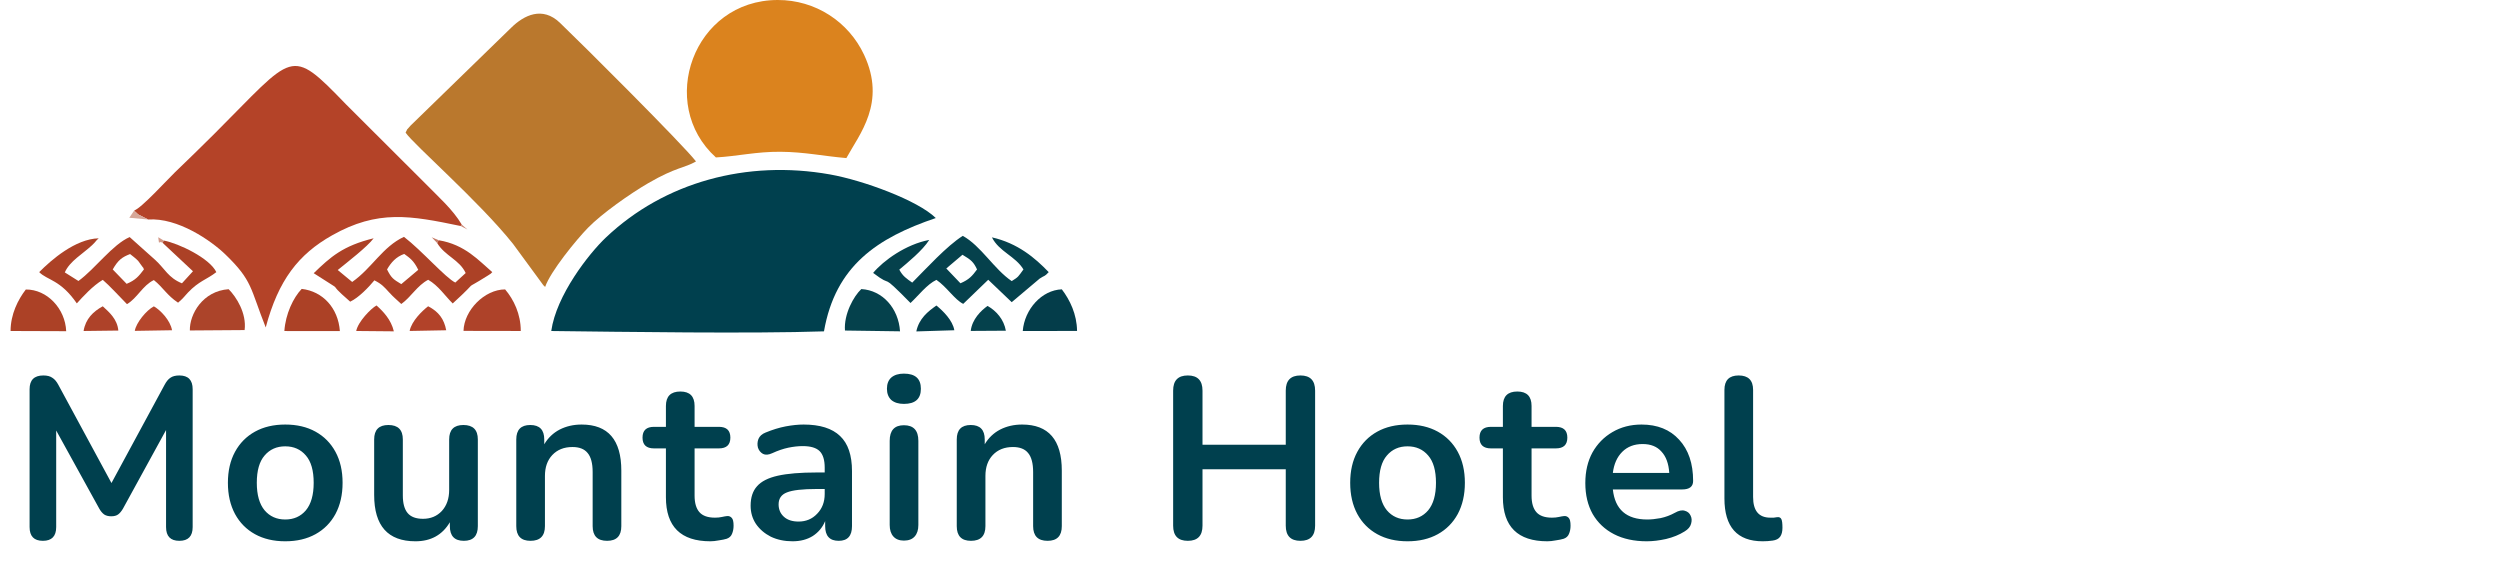 <svg width="218" height="51" viewBox="0 0 218 51" fill="none" xmlns="http://www.w3.org/2000/svg">
<path fill-rule="evenodd" clip-rule="evenodd" d="M71.851 28.894C72.847 23.168 76.51 20.74 81.601 19.013C80.034 17.467 75.247 15.721 72.366 15.209C65.141 13.923 57.944 15.87 52.837 20.708C51.337 22.128 48.502 25.763 48.07 28.864C54.371 28.939 65.575 29.106 71.851 28.894Z" fill="#00404E"/>
<path fill-rule="evenodd" clip-rule="evenodd" d="M35.367 11.565C36.092 12.625 41.763 17.547 44.733 21.262L47.379 24.869C47.416 24.909 47.48 24.973 47.536 25.021C47.989 23.684 50.249 20.911 51.275 19.86C52.488 18.617 54.957 16.882 56.52 15.975C58.971 14.553 59.678 14.666 60.692 14.077C59.569 12.616 50.678 3.757 48.818 1.98C47.301 0.532 45.702 1.31 44.578 2.415L35.791 10.962C35.301 11.549 35.657 11.027 35.367 11.565Z" fill="#BA782D"/>
<path fill-rule="evenodd" clip-rule="evenodd" d="M11.707 18.349C11.744 18.427 11.825 18.491 11.881 18.537C11.935 18.581 11.993 18.655 12.058 18.703L12.925 19.141C15.499 18.965 18.397 20.973 19.651 22.185C22.038 24.49 21.805 25.114 23.171 28.552C24.273 24.424 26.024 22.175 28.961 20.52C32.943 18.274 35.768 18.79 40.167 19.708L40.268 19.59C39.483 18.254 38.219 17.162 37.102 16.013L30.181 9.108C25.218 3.973 25.717 4.661 18.687 11.674C17.527 12.831 16.438 13.887 15.25 15.03C14.606 15.65 12.304 18.179 11.707 18.349Z" fill="#B44328"/>
<path fill-rule="evenodd" clip-rule="evenodd" d="M62.427 13.729C64.322 13.624 65.939 13.218 68.056 13.235C70.161 13.25 71.79 13.613 73.803 13.784C74.947 11.687 77.305 8.955 75.346 4.775C73.991 1.883 71.097 -0.005 67.82 9.17937e-06C60.443 0.01 57.273 9.077 62.427 13.729Z" fill="#DB831E"/>
<path fill-rule="evenodd" clip-rule="evenodd" d="M83.928 22.215C84.701 22.671 84.905 22.866 85.198 23.495C84.778 24.063 84.509 24.378 83.751 24.702L82.517 23.41L83.928 22.215ZM86.496 20.697C87.12 21.947 88.538 22.328 89.245 23.495C88.773 24.14 88.825 24.137 88.222 24.512C86.671 23.461 85.541 21.436 83.953 20.566C82.54 21.463 80.779 23.41 79.546 24.644C79.054 24.295 78.723 24.089 78.417 23.512C79.123 22.92 80.449 21.843 81.03 20.922C78.993 21.304 77.031 22.723 76.137 23.798C78.055 25.265 76.524 23.509 79.397 26.422C80.069 25.795 80.835 24.79 81.656 24.404C82.552 25.01 83.25 26.137 83.993 26.498L86.174 24.395L88.222 26.35L90.66 24.293C91.125 23.981 91.047 24.162 91.448 23.73C90.253 22.487 88.751 21.209 86.496 20.697Z" fill="#05414C"/>
<path fill-rule="evenodd" clip-rule="evenodd" d="M33.75 23.495C34.106 22.88 34.532 22.398 35.249 22.142C35.739 22.501 36.075 22.716 36.472 23.529L34.992 24.775C34.264 24.339 34.118 24.226 33.75 23.495ZM38.254 20.949L38.118 21.186C38.788 22.315 40.071 22.647 40.607 23.809L39.702 24.64C38.855 24.23 36.781 21.848 35.226 20.653C33.376 21.502 32.425 23.39 30.711 24.587L29.451 23.545C30.263 22.881 32.04 21.518 32.583 20.777C29.893 21.438 28.833 22.395 27.355 23.823C30.666 25.96 27.993 24.099 30.537 26.306C31.272 25.962 32.138 25.061 32.647 24.445C33.298 24.774 33.502 25.023 33.93 25.491C34.395 26.002 34.592 26.12 34.992 26.508C35.842 25.907 36.368 24.908 37.337 24.396C38.233 24.913 38.772 25.761 39.476 26.462C42.153 24.015 39.999 25.628 42.54 24.03C42.839 23.843 42.782 23.88 42.928 23.73C41.762 22.739 40.561 21.327 38.254 20.949Z" fill="#AC4126"/>
<path fill-rule="evenodd" clip-rule="evenodd" d="M11.343 22.153C11.552 22.317 11.839 22.533 12.046 22.748L12.464 23.322C12.481 23.283 12.522 23.436 12.549 23.495C12.104 24.076 11.837 24.42 11.043 24.75L9.83 23.495C10.306 22.659 10.656 22.42 11.343 22.153ZM14.279 20.974L14.176 21.172L16.827 23.653L15.866 24.705C14.677 24.225 14.371 23.43 13.544 22.674C12.747 21.943 12.106 21.409 11.307 20.673C9.813 21.318 8.311 23.429 6.84 24.502L5.651 23.754C6.077 22.771 7.218 22.142 8.03 21.38C8.392 21.042 8.331 21.009 8.609 20.78C6.564 20.832 4.462 22.675 3.418 23.73C4.132 24.45 5.261 24.373 6.699 26.455C7.231 25.87 8.082 24.925 8.961 24.403C9.503 24.857 10.519 25.961 11.073 26.522C11.973 25.993 12.438 24.888 13.417 24.422C14.229 25.07 14.548 25.745 15.527 26.394L15.805 26.144C15.84 26.109 15.898 26.055 15.935 26.017L16.388 25.513C17.359 24.492 18.015 24.388 18.864 23.73C18.294 22.516 15.576 21.217 14.279 20.974Z" fill="#AC4126"/>
<path fill-rule="evenodd" clip-rule="evenodd" d="M44.047 25.236C42.245 25.243 40.467 27.058 40.418 28.853L45.411 28.862C45.415 27.393 44.8 26.124 44.047 25.236Z" fill="#AE4229"/>
<path fill-rule="evenodd" clip-rule="evenodd" d="M2.252 25.244C1.571 26.127 0.925 27.399 0.922 28.863L5.772 28.88C5.691 26.915 4.107 25.227 2.252 25.244Z" fill="#AC4126"/>
<path fill-rule="evenodd" clip-rule="evenodd" d="M75.106 25.207C74.443 25.823 73.574 27.39 73.681 28.823L78.483 28.891C78.351 26.887 76.966 25.314 75.106 25.207Z" fill="#05414C"/>
<path fill-rule="evenodd" clip-rule="evenodd" d="M19.937 25.218C17.668 25.378 16.523 27.402 16.555 28.817L21.331 28.782C21.516 27.322 20.612 25.893 19.937 25.218Z" fill="#AC442A"/>
<path fill-rule="evenodd" clip-rule="evenodd" d="M26.308 25.192C25.577 25.951 24.895 27.386 24.797 28.866L29.637 28.87C29.489 26.859 28.148 25.402 26.308 25.192Z" fill="#AC4126"/>
<path fill-rule="evenodd" clip-rule="evenodd" d="M92.591 25.23C90.83 25.294 89.334 26.979 89.184 28.866L93.919 28.857C93.902 27.405 93.3 26.161 92.591 25.23Z" fill="#043D4A"/>
<path fill-rule="evenodd" clip-rule="evenodd" d="M81.656 26.64C80.919 27.159 80.141 27.767 79.902 28.9L83.217 28.797C83.075 27.934 82.239 27.119 81.656 26.64Z" fill="#043D4A"/>
<path fill-rule="evenodd" clip-rule="evenodd" d="M32.831 26.635C32.361 26.887 31.218 28.051 31.062 28.862L34.344 28.892C34.105 27.861 33.383 27.124 32.831 26.635Z" fill="#B24229"/>
<path fill-rule="evenodd" clip-rule="evenodd" d="M86.114 26.676C85.537 27.085 84.764 27.843 84.648 28.857L87.711 28.838C87.539 27.857 86.885 27.111 86.114 26.676Z" fill="#05414C"/>
<path fill-rule="evenodd" clip-rule="evenodd" d="M37.333 26.706C36.803 27.119 35.897 27.988 35.719 28.86L38.91 28.799C38.726 27.83 38.264 27.184 37.333 26.706Z" fill="#B24229"/>
<path fill-rule="evenodd" clip-rule="evenodd" d="M13.418 26.713C12.764 27.051 11.864 28.154 11.754 28.852L15.002 28.797C14.849 27.922 13.986 27.038 13.418 26.713Z" fill="#B5462C"/>
<path fill-rule="evenodd" clip-rule="evenodd" d="M8.962 26.708C8.133 27.157 7.46 27.804 7.289 28.863L10.319 28.825C10.228 27.83 9.532 27.234 8.962 26.708Z" fill="#AE4229"/>
<path fill-rule="evenodd" clip-rule="evenodd" d="M12.924 19.141L12.057 18.703C11.992 18.655 11.934 18.581 11.88 18.537C11.825 18.492 11.744 18.427 11.706 18.35L11.273 18.988L12.924 19.141Z" fill="#D6A798"/>
<path fill-rule="evenodd" clip-rule="evenodd" d="M14.174 21.172L14.278 20.973L13.797 20.685C13.931 21.577 13.758 20.913 14.174 21.172Z" fill="#D39A89"/>
<path fill-rule="evenodd" clip-rule="evenodd" d="M38.118 21.186L38.254 20.95L37.641 20.689L38.118 21.186Z" fill="#C57965"/>
<path fill-rule="evenodd" clip-rule="evenodd" d="M40.168 19.708L40.764 20.016L40.269 19.59L40.168 19.708Z" fill="#CA8876"/>
<path d="M3.74 47.16C2.967 47.16 2.58 46.76 2.58 45.96V33.94C2.58 33.14 2.98 32.74 3.78 32.74C4.113 32.74 4.373 32.807 4.56 32.94C4.76 33.06 4.94 33.273 5.1 33.58L9.72 42.12L14.34 33.58C14.5 33.273 14.673 33.06 14.86 32.94C15.047 32.807 15.307 32.74 15.64 32.74C16.413 32.74 16.8 33.14 16.8 33.94V45.96C16.8 46.76 16.413 47.16 15.64 47.16C14.867 47.16 14.48 46.76 14.48 45.96V37.5L10.72 44.36C10.587 44.587 10.447 44.753 10.3 44.86C10.153 44.967 9.953 45.02 9.7 45.02C9.447 45.02 9.24 44.967 9.08 44.86C8.92 44.74 8.78 44.573 8.66 44.36L4.9 37.54V45.96C4.9 46.76 4.513 47.16 3.74 47.16ZM24.873 47.2C23.86 47.2 22.98 46.993 22.233 46.58C21.487 46.167 20.907 45.58 20.493 44.82C20.08 44.047 19.873 43.14 19.873 42.1C19.873 41.06 20.08 40.16 20.493 39.4C20.907 38.64 21.487 38.053 22.233 37.64C22.98 37.227 23.86 37.02 24.873 37.02C25.887 37.02 26.767 37.227 27.513 37.64C28.26 38.053 28.84 38.64 29.253 39.4C29.667 40.16 29.873 41.06 29.873 42.1C29.873 43.14 29.667 44.047 29.253 44.82C28.84 45.58 28.26 46.167 27.513 46.58C26.767 46.993 25.887 47.2 24.873 47.2ZM24.873 45.3C25.62 45.3 26.22 45.033 26.673 44.5C27.127 43.953 27.353 43.153 27.353 42.1C27.353 41.033 27.127 40.24 26.673 39.72C26.22 39.187 25.62 38.92 24.873 38.92C24.127 38.92 23.527 39.187 23.073 39.72C22.62 40.24 22.393 41.033 22.393 42.1C22.393 43.153 22.62 43.953 23.073 44.5C23.527 45.033 24.127 45.3 24.873 45.3ZM36.227 47.2C33.827 47.2 32.627 45.853 32.627 43.16V38.32C32.627 37.48 33.04 37.06 33.867 37.06C34.707 37.06 35.127 37.48 35.127 38.32V43.2C35.127 43.893 35.267 44.407 35.547 44.74C35.827 45.073 36.273 45.24 36.887 45.24C37.553 45.24 38.1 45.013 38.527 44.56C38.953 44.093 39.167 43.48 39.167 42.72V38.32C39.167 37.48 39.58 37.06 40.407 37.06C41.247 37.06 41.667 37.48 41.667 38.32V45.88C41.667 46.733 41.26 47.16 40.447 47.16C39.633 47.16 39.227 46.733 39.227 45.88V45.54C38.573 46.647 37.573 47.2 36.227 47.2ZM46.259 47.16C45.432 47.16 45.019 46.733 45.019 45.88V38.32C45.019 37.48 45.425 37.06 46.239 37.06C47.052 37.06 47.459 37.48 47.459 38.32V38.74C47.792 38.18 48.239 37.753 48.799 37.46C49.372 37.167 50.012 37.02 50.719 37.02C53.025 37.02 54.179 38.36 54.179 41.04V45.88C54.179 46.733 53.765 47.16 52.939 47.16C52.099 47.16 51.679 46.733 51.679 45.88V41.16C51.679 40.4 51.532 39.847 51.239 39.5C50.959 39.153 50.519 38.98 49.919 38.98C49.185 38.98 48.599 39.213 48.159 39.68C47.732 40.133 47.519 40.74 47.519 41.5V45.88C47.519 46.733 47.099 47.16 46.259 47.16ZM61.948 47.2C59.361 47.2 58.068 45.92 58.068 43.36V39.1H57.028C56.361 39.1 56.028 38.787 56.028 38.16C56.028 37.533 56.361 37.22 57.028 37.22H58.068V35.4C58.068 34.56 58.488 34.14 59.328 34.14C60.155 34.14 60.568 34.56 60.568 35.4V37.22H62.688C63.355 37.22 63.688 37.533 63.688 38.16C63.688 38.787 63.355 39.1 62.688 39.1H60.568V43.22C60.568 43.86 60.708 44.34 60.988 44.66C61.268 44.98 61.721 45.14 62.348 45.14C62.575 45.14 62.775 45.12 62.948 45.08C63.121 45.04 63.275 45.013 63.408 45C63.568 44.987 63.701 45.04 63.808 45.16C63.915 45.267 63.968 45.493 63.968 45.84C63.968 46.107 63.921 46.347 63.828 46.56C63.748 46.76 63.595 46.9 63.368 46.98C63.195 47.033 62.968 47.08 62.688 47.12C62.408 47.173 62.161 47.2 61.948 47.2ZM69.114 47.2C68.407 47.2 67.774 47.067 67.214 46.8C66.667 46.52 66.234 46.147 65.914 45.68C65.607 45.213 65.454 44.687 65.454 44.1C65.454 43.38 65.64 42.813 66.014 42.4C66.387 41.973 66.994 41.667 67.834 41.48C68.674 41.293 69.8 41.2 71.214 41.2H71.914V40.78C71.914 40.113 71.767 39.633 71.474 39.34C71.18 39.047 70.687 38.9 69.994 38.9C69.607 38.9 69.187 38.947 68.734 39.04C68.294 39.133 67.827 39.293 67.334 39.52C67.014 39.667 66.747 39.687 66.534 39.58C66.32 39.46 66.174 39.28 66.094 39.04C66.027 38.787 66.04 38.533 66.134 38.28C66.24 38.027 66.447 37.84 66.754 37.72C67.367 37.467 67.954 37.287 68.514 37.18C69.087 37.073 69.607 37.02 70.074 37.02C71.5 37.02 72.56 37.353 73.254 38.02C73.947 38.673 74.294 39.693 74.294 41.08V45.88C74.294 46.733 73.907 47.16 73.134 47.16C72.347 47.16 71.954 46.733 71.954 45.88V45.44C71.727 45.987 71.367 46.42 70.874 46.74C70.38 47.047 69.794 47.2 69.114 47.2ZM69.634 45.48C70.287 45.48 70.827 45.253 71.254 44.8C71.694 44.347 71.914 43.773 71.914 43.08V42.64H71.234C69.98 42.64 69.107 42.74 68.614 42.94C68.134 43.127 67.894 43.473 67.894 43.98C67.894 44.42 68.047 44.78 68.354 45.06C68.66 45.34 69.087 45.48 69.634 45.48ZM78.821 35.22C78.355 35.22 77.988 35.107 77.721 34.88C77.468 34.64 77.341 34.313 77.341 33.9C77.341 33.473 77.468 33.147 77.721 32.92C77.988 32.693 78.355 32.58 78.821 32.58C79.808 32.58 80.301 33.02 80.301 33.9C80.301 34.78 79.808 35.22 78.821 35.22ZM78.821 47.14C78.421 47.14 78.115 47.02 77.901 46.78C77.688 46.54 77.581 46.207 77.581 45.78V38.44C77.581 37.533 77.995 37.08 78.821 37.08C79.661 37.08 80.081 37.533 80.081 38.44V45.78C80.081 46.207 79.975 46.54 79.761 46.78C79.548 47.02 79.235 47.14 78.821 47.14ZM84.669 47.16C83.842 47.16 83.429 46.733 83.429 45.88V38.32C83.429 37.48 83.836 37.06 84.649 37.06C85.462 37.06 85.869 37.48 85.869 38.32V38.74C86.202 38.18 86.649 37.753 87.209 37.46C87.782 37.167 88.422 37.02 89.129 37.02C91.436 37.02 92.589 38.36 92.589 41.04V45.88C92.589 46.733 92.176 47.16 91.349 47.16C90.509 47.16 90.089 46.733 90.089 45.88V41.16C90.089 40.4 89.942 39.847 89.649 39.5C89.369 39.153 88.929 38.98 88.329 38.98C87.596 38.98 87.009 39.213 86.569 39.68C86.142 40.133 85.929 40.74 85.929 41.5V45.88C85.929 46.733 85.509 47.16 84.669 47.16ZM103.578 47.16C102.724 47.16 102.298 46.72 102.298 45.84V34.06C102.298 33.18 102.724 32.74 103.578 32.74C104.431 32.74 104.858 33.18 104.858 34.06V38.78H112.118V34.06C112.118 33.18 112.544 32.74 113.398 32.74C114.251 32.74 114.678 33.18 114.678 34.06V45.84C114.678 46.72 114.251 47.16 113.398 47.16C112.544 47.16 112.118 46.72 112.118 45.84V40.92H104.858V45.84C104.858 46.72 104.431 47.16 103.578 47.16ZM122.737 47.2C121.723 47.2 120.843 46.993 120.097 46.58C119.35 46.167 118.77 45.58 118.357 44.82C117.943 44.047 117.737 43.14 117.737 42.1C117.737 41.06 117.943 40.16 118.357 39.4C118.77 38.64 119.35 38.053 120.097 37.64C120.843 37.227 121.723 37.02 122.737 37.02C123.75 37.02 124.63 37.227 125.377 37.64C126.123 38.053 126.703 38.64 127.117 39.4C127.53 40.16 127.737 41.06 127.737 42.1C127.737 43.14 127.53 44.047 127.117 44.82C126.703 45.58 126.123 46.167 125.377 46.58C124.63 46.993 123.75 47.2 122.737 47.2ZM122.737 45.3C123.483 45.3 124.083 45.033 124.537 44.5C124.99 43.953 125.217 43.153 125.217 42.1C125.217 41.033 124.99 40.24 124.537 39.72C124.083 39.187 123.483 38.92 122.737 38.92C121.99 38.92 121.39 39.187 120.937 39.72C120.483 40.24 120.257 41.033 120.257 42.1C120.257 43.153 120.483 43.953 120.937 44.5C121.39 45.033 121.99 45.3 122.737 45.3ZM134.932 47.2C132.346 47.2 131.052 45.92 131.052 43.36V39.1H130.012C129.346 39.1 129.012 38.787 129.012 38.16C129.012 37.533 129.346 37.22 130.012 37.22H131.052V35.4C131.052 34.56 131.472 34.14 132.312 34.14C133.139 34.14 133.552 34.56 133.552 35.4V37.22H135.672C136.339 37.22 136.672 37.533 136.672 38.16C136.672 38.787 136.339 39.1 135.672 39.1H133.552V43.22C133.552 43.86 133.692 44.34 133.972 44.66C134.252 44.98 134.706 45.14 135.332 45.14C135.559 45.14 135.759 45.12 135.932 45.08C136.106 45.04 136.259 45.013 136.392 45C136.552 44.987 136.686 45.04 136.792 45.16C136.899 45.267 136.952 45.493 136.952 45.84C136.952 46.107 136.906 46.347 136.812 46.56C136.732 46.76 136.579 46.9 136.352 46.98C136.179 47.033 135.952 47.08 135.672 47.12C135.392 47.173 135.146 47.2 134.932 47.2ZM143.6 47.2C142.494 47.2 141.54 46.993 140.74 46.58C139.94 46.167 139.32 45.58 138.88 44.82C138.454 44.06 138.24 43.16 138.24 42.12C138.24 41.107 138.447 40.22 138.86 39.46C139.287 38.7 139.867 38.107 140.6 37.68C141.347 37.24 142.194 37.02 143.14 37.02C144.527 37.02 145.62 37.46 146.42 38.34C147.234 39.22 147.64 40.42 147.64 41.94C147.64 42.433 147.32 42.68 146.68 42.68H140.64C140.827 44.427 141.827 45.3 143.64 45.3C143.987 45.3 144.374 45.26 144.8 45.18C145.24 45.087 145.654 44.933 146.04 44.72C146.387 44.52 146.68 44.46 146.92 44.54C147.16 44.607 147.327 44.747 147.42 44.96C147.527 45.173 147.54 45.413 147.46 45.68C147.394 45.933 147.207 46.153 146.9 46.34C146.434 46.633 145.894 46.853 145.28 47C144.68 47.133 144.12 47.2 143.6 47.2ZM143.24 38.72C142.507 38.72 141.914 38.947 141.46 39.4C141.007 39.853 140.734 40.467 140.64 41.24H145.56C145.507 40.427 145.28 39.807 144.88 39.38C144.494 38.94 143.947 38.72 143.24 38.72ZM153.71 47.2C151.484 47.2 150.37 45.953 150.37 43.46V34C150.37 33.16 150.784 32.74 151.61 32.74C152.45 32.74 152.87 33.16 152.87 34V43.34C152.87 44.54 153.37 45.14 154.37 45.14C154.477 45.14 154.577 45.14 154.67 45.14C154.764 45.127 154.857 45.113 154.95 45.1C155.137 45.073 155.264 45.127 155.33 45.26C155.397 45.38 155.43 45.633 155.43 46.02C155.43 46.353 155.364 46.613 155.23 46.8C155.097 46.987 154.877 47.1 154.57 47.14C154.29 47.18 154.004 47.2 153.71 47.2Z" fill="#00404E"/>
</svg>
